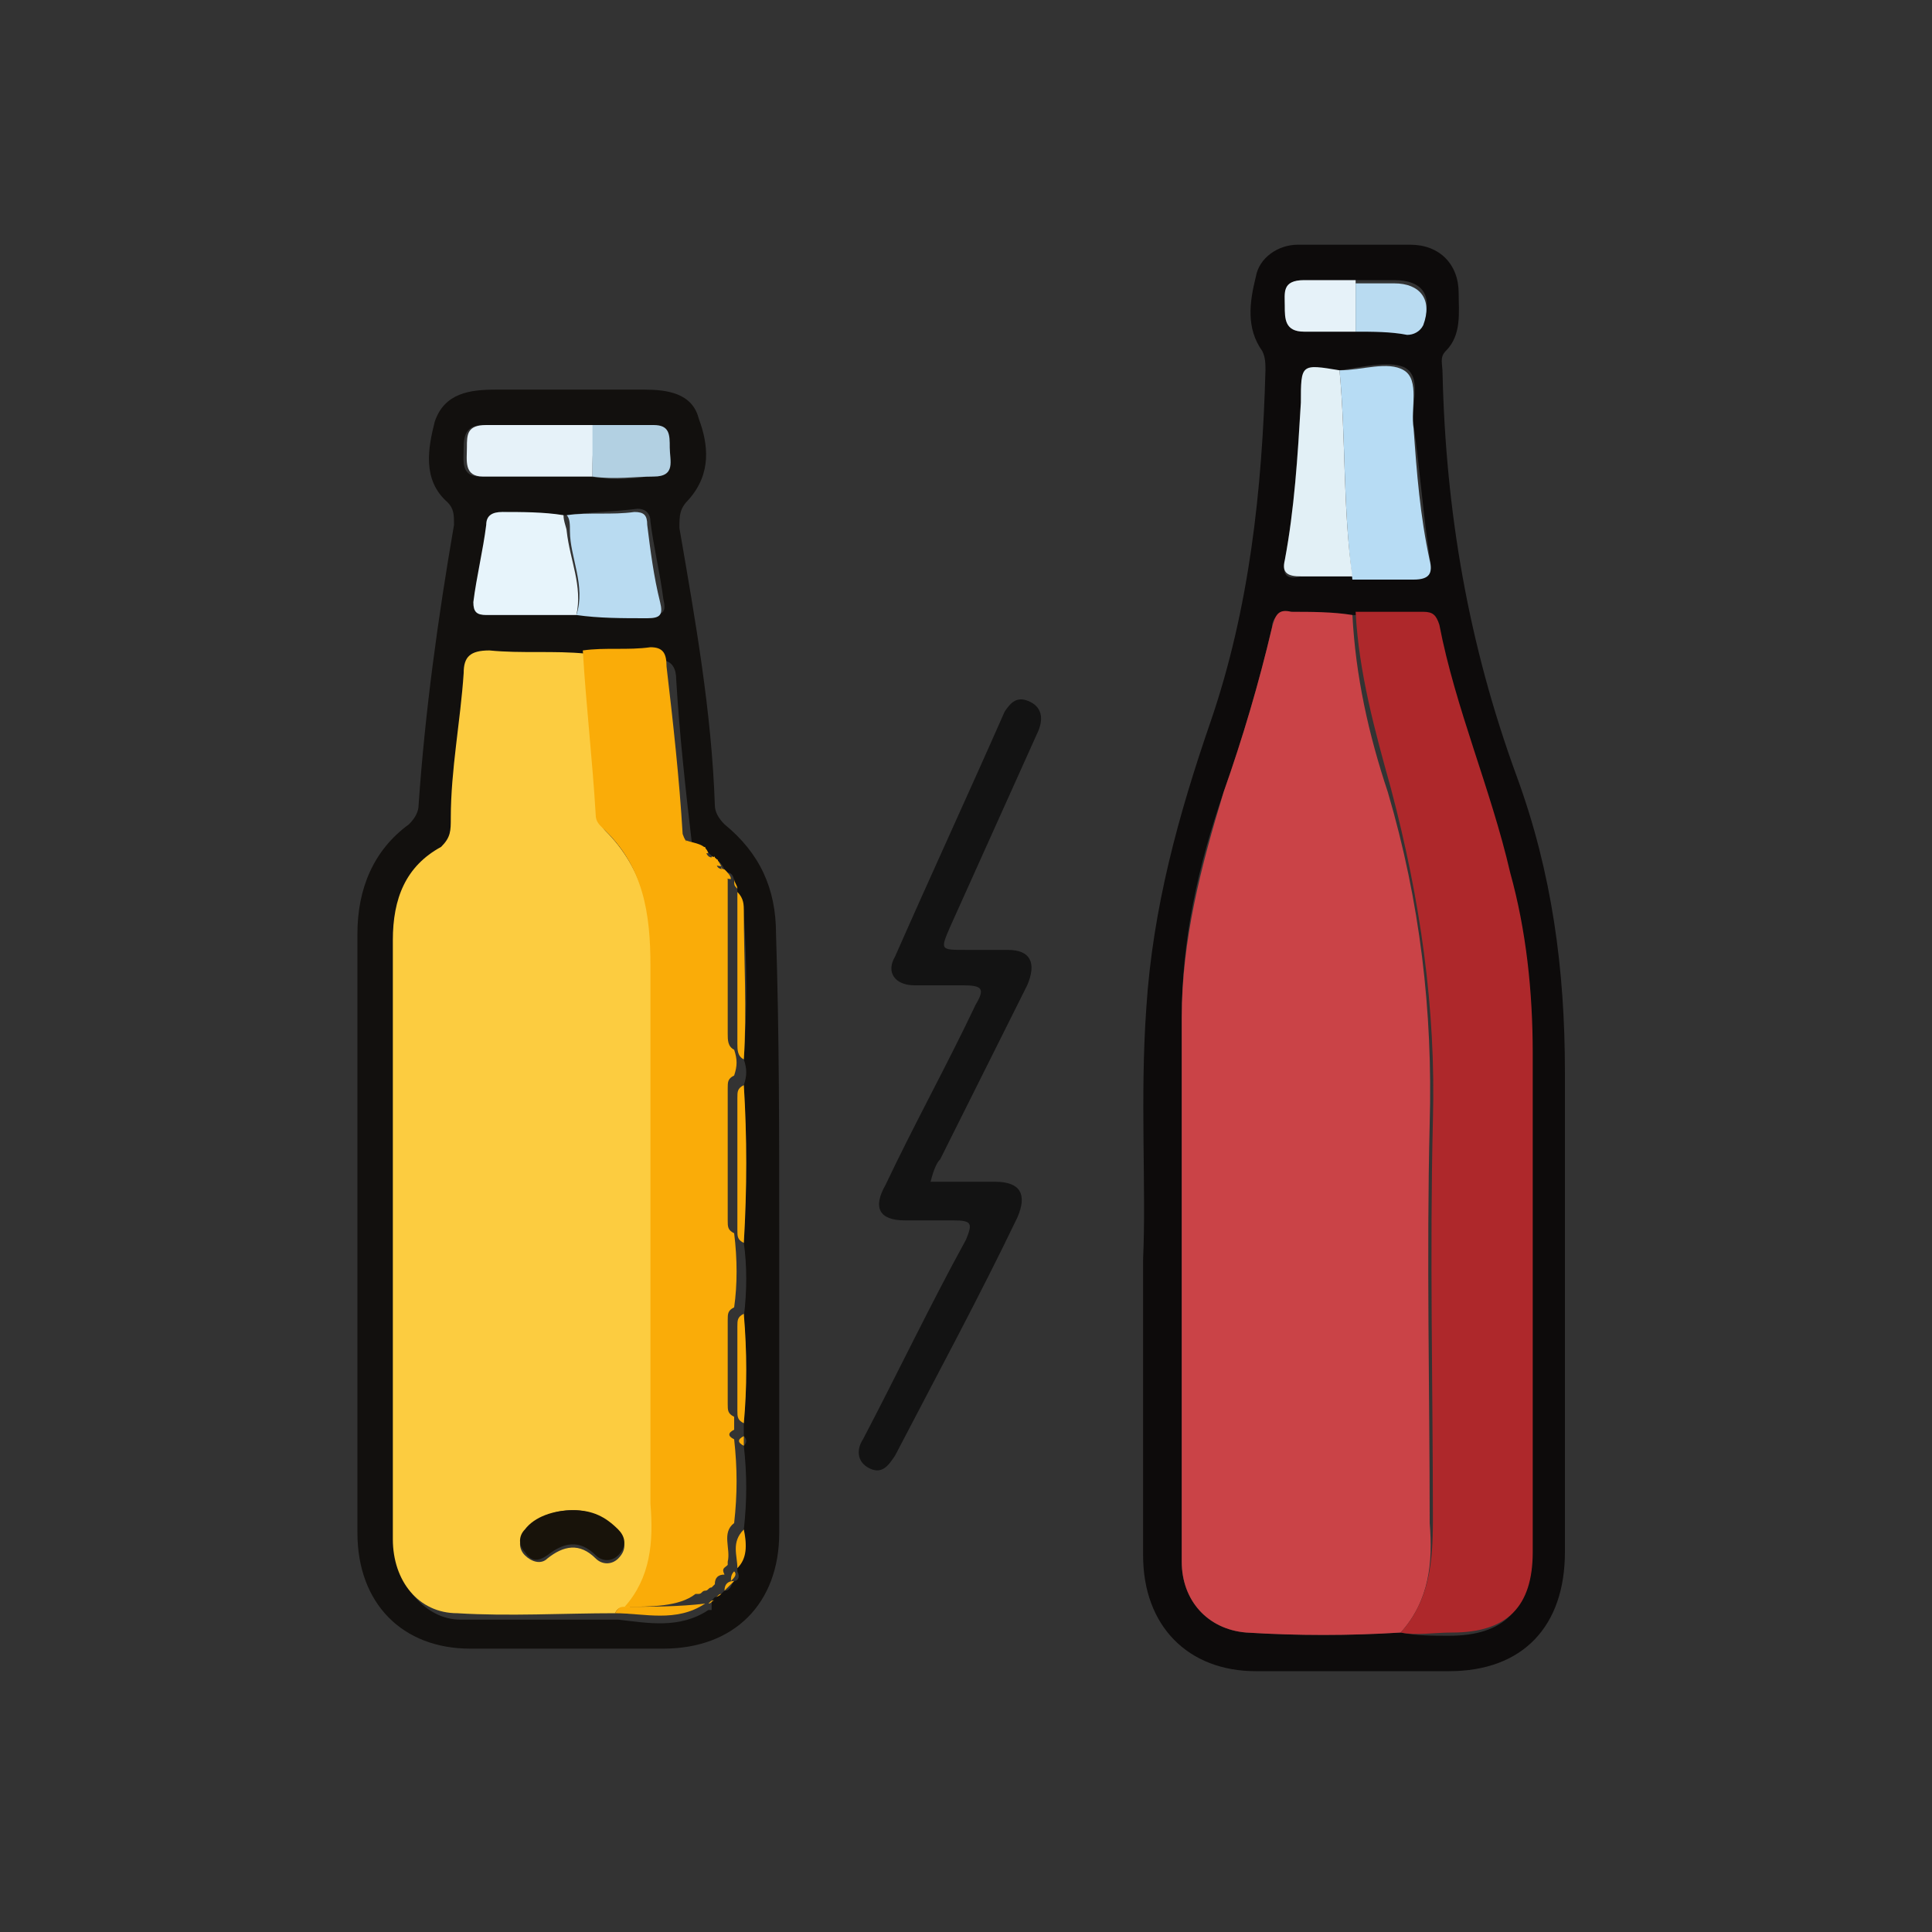 <?xml version="1.0" encoding="utf-8"?>
<!-- Generator: Adobe Illustrator 25.2.1, SVG Export Plug-In . SVG Version: 6.00 Build 0)  -->
<svg version="1.1" id="Layer_1" xmlns="http://www.w3.org/2000/svg" xmlns:xlink="http://www.w3.org/1999/xlink" x="0px" y="0px"
	 viewBox="0 0 60 60" style="enable-background:new 0 0 60 60;" xml:space="preserve">
<rect x="0" y="0" width="60" height="60" fill="#333333" stroke="none"/>
<style type="text/css">
	.st0{fill:#0D0B0B;}
	.st1{fill:#12100E;}
	.st2{fill:#131313;}
	.st3{fill:#CA4347;}
	.st4{fill:#AE282B;}
	.st5{fill:#B7DCF4;}
	.st6{fill:#E2F0F6;}
	.st7{fill:#E6F2F9;}
	.st8{fill:#B9DBF1;}
	.st9{fill:#FCCC40;}
	.st10{fill:#FAAC08;}
	.st11{fill:#E7F4FB;}
	.st12{fill:#B2D0E2;}
	.st13{fill:#18130A;}
</style>
<g>
	<path class="st0" d="M35.5,39.1c0.1-2.2-0.1-5,0.1-7.8c0.2-3.1,1-6,2-8.9c1.2-3.5,1.6-7.2,1.7-10.9c0-0.2,0-0.4-0.1-0.6
		c-0.5-0.7-0.4-1.5-0.2-2.3c0.1-0.6,0.7-1,1.3-1c1.2,0,2.4,0,3.5,0c0.9,0,1.5,0.6,1.5,1.5c0,0.6,0.1,1.3-0.4,1.8
		c-0.2,0.2-0.1,0.4-0.1,0.7c0.1,4.3,0.8,8.4,2.3,12.5c1.1,3,1.5,6,1.5,9.2c0,5,0,9.9,0,14.9c0,2.3-1.3,3.7-3.6,3.7c-2,0-4,0-6,0
		c-2.1,0-3.5-1.4-3.5-3.6C35.5,45.4,35.5,42.5,35.5,39.1z M42.1,10.3c0.5,0,1.1,0,1.6,0c0.2,0,0.4,0,0.5-0.3c0.3-0.8,0-1.3-0.9-1.3
		c-0.4,0-0.8,0-1.2,0c-0.5,0-1.1,0-1.6,0c-0.6,0-0.6,0.4-0.6,0.8c0,0.4,0,0.8,0.6,0.8C41.1,10.3,41.6,10.3,42.1,10.3z M41.6,11.5
		c-1.2-0.1-1.2-0.1-1.2,1c-0.1,1.6-0.2,3.3-0.5,4.9c-0.1,0.5,0.1,0.6,0.5,0.5c0.5,0,1.1,0,1.6,0c0.6,0,1.2,0,1.9,0
		c0.5,0,0.6-0.1,0.5-0.6c-0.2-1.3-0.3-2.7-0.5-4.1c-0.1-0.6,0.3-1.5-0.3-1.8C43.1,11.2,42.3,11.4,41.6,11.5
		C41.6,11.4,41.6,11.5,41.6,11.5z M43.5,50.7c0.5,0.1,1,0.1,1.5,0.1c1.7,0,2.5-0.8,2.5-2.5c0-5.2,0-10.3,0-15.5
		c0-1.9-0.2-3.8-0.7-5.6c-0.6-2.6-1.7-5.1-2.2-7.7c-0.1-0.3-0.2-0.4-0.5-0.4c-0.7,0-1.4,0-2.1,0c-0.6,0-1.3,0-1.9-0.1
		c-0.4,0-0.6,0.2-0.6,0.5c-0.4,1.7-0.9,3.4-1.5,5.1c-0.8,2.3-1.3,4.6-1.3,7c0,5.6,0,11.3,0,16.9c0,1.2,0.8,2.1,2,2.2
		C40.3,50.8,41.9,50.8,43.5,50.7z"/>
	<path class="st1" d="M24.2,38.3c0,3.1,0,6.2,0,9.3c0,2.2-1.4,3.6-3.6,3.6c-2,0-4,0-6,0c-2.1,0-3.5-1.4-3.5-3.6c0-6.2,0-12.4,0-18.6
		c0-1.4,0.5-2.6,1.6-3.4c0.2-0.2,0.3-0.4,0.3-0.6c0.2-2.9,0.6-5.8,1.1-8.7c0-0.3,0-0.5-0.2-0.7c-0.8-0.7-0.6-1.7-0.4-2.5
		c0.3-0.9,1.1-1,1.9-1c1.5,0,3.1,0,4.6,0c0.7,0,1.5,0.1,1.7,0.9c0.3,0.8,0.4,1.7-0.3,2.5c-0.3,0.3-0.3,0.5-0.3,0.9
		c0.5,2.9,1,5.7,1.1,8.6c0,0.2,0.1,0.4,0.3,0.6c1.1,0.9,1.6,2,1.6,3.4C24.2,32.1,24.2,35.2,24.2,38.3z M22.2,49.6
		C22.2,49.6,22.2,49.6,22.2,49.6c0.1,0,0.1-0.1,0.2-0.1c0,0,0.1-0.1,0.1-0.1c0.2,0,0.2-0.2,0.3-0.3l0,0c0.1,0,0.2-0.1,0.1-0.3
		c0,0,0,0,0-0.1c0.3-0.4,0.3-0.8,0.2-1.2c0.1-0.9,0.1-1.7,0-2.6c0.1-0.1,0.1-0.2,0-0.3c0-0.1,0-0.3,0-0.4c0.1-1.1,0.1-2.2,0-3.3
		c0.1-0.8,0.1-1.6,0-2.3c0.1-1.6,0.1-3.2,0-4.9c0.1-0.3,0.1-0.5,0-0.8c0.1-1.5,0.1-3,0-4.5c0-0.2,0-0.5-0.2-0.6c0,0,0-0.1,0-0.1
		c0-0.1,0-0.2-0.1-0.3l0,0c0-0.2-0.1-0.3-0.2-0.3l0,0l0,0c0,0-0.1-0.1-0.1-0.1l0,0c-0.1-0.2-0.2-0.3-0.3-0.3l0,0
		c-0.2-0.3-0.4-0.3-0.7-0.4c-0.2-1.7-0.4-3.5-0.5-5.2c0-0.3-0.1-0.6-0.5-0.6c-0.7,0-1.4-0.1-2.1,0.1c-1,0-2,0-3-0.1
		c-0.6,0-0.7,0.2-0.8,0.7c-0.1,1.5-0.4,3-0.4,4.5c0,0.3,0,0.6-0.4,0.8c-1.1,0.6-1.5,1.7-1.5,2.9c0,3.9,0,7.9,0,11.8
		c0,2.3,0,4.6,0,6.8c0,1.2,0.9,2.3,2,2.3c1.6,0,3.3,0,4.9,0c0.9,0.1,1.9,0.3,2.8-0.3c0,0,0.1,0,0.1,0C22.1,49.7,22.1,49.7,22.2,49.6
		z M18.4,13.2c-1.1,0-2.2,0-3.4,0c-0.5,0-0.6,0.3-0.6,0.7c0,0.4-0.1,0.9,0.5,0.9c1.1,0,2.3,0,3.4,0c0.6,0.1,1.2,0.1,1.8,0
		c0.6,0,0.5-0.6,0.5-0.9c0-0.4,0-0.7-0.5-0.7C19.7,13.2,19,13.2,18.4,13.2z M17.6,16c-0.6,0-1.3,0-1.9-0.1c-0.3,0-0.5,0.1-0.5,0.4
		c-0.1,0.8-0.3,1.6-0.4,2.4c-0.1,0.3,0.1,0.4,0.4,0.4c0.9,0,1.8,0,2.8,0c0.7,0,1.5,0,2.2,0c0.4,0,0.5-0.1,0.4-0.5
		c-0.1-0.8-0.3-1.6-0.4-2.4c0-0.3-0.2-0.4-0.4-0.4C19,15.9,18.3,15.9,17.6,16z"/>
	<path class="st2" d="M28.9,36.7c0.8,0,1.4,0,2,0c0.8,0,1,0.4,0.7,1.1c-1.2,2.5-2.5,4.9-3.8,7.4c-0.2,0.3-0.4,0.6-0.8,0.4
		c-0.4-0.2-0.4-0.6-0.2-0.9c1.1-2.1,2.1-4.2,3.2-6.2c0.2-0.5,0.2-0.6-0.4-0.6c-0.5,0-1,0-1.5,0c-0.8,0-1-0.4-0.6-1.1
		c0.9-1.9,1.9-3.7,2.8-5.6c0.3-0.5,0.2-0.6-0.4-0.6c-0.5,0-1,0-1.5,0c-0.6,0-0.9-0.4-0.6-0.9c1.1-2.5,2.3-5.1,3.4-7.6
		c0.2-0.3,0.4-0.5,0.8-0.3c0.4,0.2,0.4,0.6,0.2,1c-0.9,2-1.8,4-2.7,6c-0.3,0.7-0.3,0.7,0.5,0.7c0.4,0,0.9,0,1.3,0
		c0.7,0,0.9,0.4,0.6,1.1c-0.9,1.8-1.8,3.6-2.7,5.4C29.1,36.1,29,36.3,28.9,36.7z"/>
	<path class="st3" d="M43.5,50.7c-1.6,0.1-3.2,0.1-4.8,0c-1.2-0.1-2-1-2-2.2c0-5.6,0-11.3,0-16.9c0-2.4,0.6-4.7,1.3-7
		c0.6-1.7,1.1-3.4,1.5-5.1c0.1-0.4,0.2-0.6,0.6-0.5c0.6,0,1.3,0,1.9,0.1c0.1,1.9,0.5,3.7,1.1,5.5c1,3.4,1.4,6.8,1.3,10.3
		c-0.1,4.1,0,8.3,0,12.4C44.5,48.5,44.4,49.7,43.5,50.7z"/>
	<path class="st4" d="M43.5,50.7c0.9-1,1-2.2,1-3.5c0-4.1-0.1-8.3,0-12.4c0.1-3.5-0.4-6.9-1.3-10.3c-0.5-1.8-1-3.6-1.1-5.5
		c0.7,0,1.4,0,2.1,0c0.3,0,0.4,0.1,0.5,0.4c0.5,2.6,1.6,5.1,2.2,7.7c0.5,1.8,0.7,3.7,0.7,5.6c0,5.2,0,10.3,0,15.5
		c0,1.7-0.8,2.5-2.5,2.5C44.5,50.7,44,50.8,43.5,50.7z"/>
	<path class="st5" d="M41.6,11.5C41.6,11.5,41.6,11.4,41.6,11.5c0.7,0,1.5-0.3,2,0c0.5,0.3,0.2,1.2,0.3,1.8c0.1,1.4,0.2,2.7,0.5,4.1
		c0.1,0.4,0,0.6-0.5,0.6c-0.6,0-1.2,0-1.9,0C41.7,15.7,41.8,13.6,41.6,11.5z"/>
	<path class="st6" d="M41.6,11.5c0.2,2.1,0.1,4.3,0.4,6.4c-0.5,0-1.1,0-1.6,0c-0.4,0-0.6-0.1-0.5-0.5c0.3-1.6,0.4-3.2,0.5-4.9
		C40.4,11.3,40.4,11.3,41.6,11.5z"/>
	<path class="st7" d="M42.1,10.3c-0.5,0-1.1,0-1.6,0c-0.6,0-0.6-0.4-0.6-0.8c0-0.4-0.1-0.8,0.6-0.8c0.5,0,1.1,0,1.6,0
		C42.1,9.3,42.1,9.8,42.1,10.3z"/>
	<path class="st8" d="M42.1,10.3c0-0.5,0-1,0-1.5c0.4,0,0.8,0,1.2,0c0.8,0,1.2,0.5,0.9,1.3c-0.1,0.2-0.3,0.3-0.5,0.3
		C43.2,10.3,42.6,10.3,42.1,10.3z"/>
	<path class="st9" d="M19.1,50.1c-1.6,0-3.3,0.1-4.9,0c-1.2,0-2-1-2-2.3c0-2.3,0-4.6,0-6.8c0-3.9,0-7.9,0-11.8
		c0-1.3,0.4-2.3,1.5-2.9C14,26,14,25.8,14,25.4c0-1.5,0.3-3,0.4-4.5c0-0.5,0.2-0.7,0.8-0.7c1,0.1,2,0,3,0.1c0.1,1.7,0.3,3.4,0.4,5.1
		c0,0.1,0.1,0.3,0.2,0.4c1.2,1.2,1.5,2.7,1.5,4.3c0,5.6,0,11.1,0,16.7c0,1.2-0.1,2.2-0.8,3.2C19.3,49.9,19.2,49.9,19.1,50.1z
		 M17.8,46.9c-0.6,0-1.1,0.2-1.5,0.7c-0.2,0.2-0.2,0.5,0,0.7c0.2,0.2,0.5,0.3,0.7,0.1c0.5-0.4,1-0.5,1.5,0c0.2,0.2,0.5,0.2,0.7,0
		c0.3-0.3,0.2-0.6,0-0.8C18.8,47.1,18.3,46.9,17.8,46.9z"/>
	<path class="st10" d="M19.4,49.9c0.8-0.9,0.9-2,0.8-3.2c0-5.6,0-11.1,0-16.7c0-1.6-0.2-3.1-1.5-4.3c-0.1-0.1-0.2-0.2-0.2-0.4
		c-0.1-1.7-0.3-3.4-0.4-5.1c0.7-0.1,1.4,0,2.1-0.1c0.4,0,0.5,0.2,0.5,0.6c0.2,1.7,0.4,3.5,0.5,5.2c0.1,0.3,0.3,0.5,0.7,0.4
		c0,0,0,0,0,0c0,0.2,0.1,0.4,0.3,0.3c0,0,0,0,0,0c0,0.1,0,0.1,0.1,0.1l0,0c0,0,0,0,0,0c-0.1,0.2,0,0.3,0.2,0.3c0,0,0,0,0,0
		c0,0.1,0,0.2,0.1,0.3c0,0,0,0.1,0,0.1c0,1.6,0,3.1,0,4.7c0,0.2,0,0.4,0.2,0.5c0.1,0.3,0.1,0.5,0,0.8c-0.2,0.1-0.2,0.2-0.2,0.4
		c0,1.4,0,2.7,0,4.1c0,0.2,0,0.3,0.2,0.4c0.1,0.8,0.1,1.6,0,2.3c-0.2,0.1-0.2,0.2-0.2,0.4c0,0.9,0,1.7,0,2.6c0,0.2,0,0.3,0.2,0.4
		c0,0.1,0,0.3,0,0.4c-0.2,0.1-0.2,0.2,0,0.3c0.1,0.9,0.1,1.7,0,2.6c-0.4,0.3-0.1,0.8-0.2,1.2c0,0,0,0.1,0,0.1
		c-0.1,0.1-0.2,0.1-0.1,0.3c0,0,0,0,0,0c-0.2,0-0.3,0.1-0.3,0.3c0,0-0.1,0.1-0.1,0.1c-0.1,0-0.1,0.1-0.2,0.1c0,0,0,0,0,0
		c-0.1,0-0.1,0.1-0.2,0.1c0,0-0.1,0-0.1,0C21.1,49.9,20.2,49.9,19.4,49.9z"/>
	<path class="st11" d="M17.9,19.1c-0.9,0-1.8,0-2.8,0c-0.3,0-0.4-0.1-0.4-0.4c0.1-0.8,0.3-1.6,0.4-2.4c0-0.3,0.2-0.4,0.5-0.4
		c0.6,0,1.3,0,1.9,0.1c0,0.2,0.1,0.4,0.1,0.5C17.7,17.4,18.1,18.2,17.9,19.1z"/>
	<path class="st8" d="M17.9,19.1c0.3-0.9-0.2-1.8-0.2-2.6c0-0.2,0-0.4-0.1-0.5c0.7-0.1,1.4,0,2.1-0.1c0.3,0,0.4,0.1,0.4,0.4
		c0.1,0.8,0.2,1.6,0.4,2.4c0.1,0.4,0,0.5-0.4,0.5C19.3,19.2,18.6,19.2,17.9,19.1z"/>
	<path class="st7" d="M18.4,14.8c-1.1,0-2.3,0-3.4,0c-0.6,0-0.5-0.5-0.5-0.9c0-0.4,0-0.7,0.6-0.7c1.1,0,2.2,0,3.4,0
		C18.4,13.7,18.4,14.3,18.4,14.8z"/>
	<path class="st12" d="M18.4,14.8c0-0.5,0-1,0-1.6c0.6,0,1.2,0,1.9,0c0.5,0,0.5,0.3,0.5,0.7c0,0.4,0.2,0.9-0.5,0.9
		C19.7,14.8,19.1,14.9,18.4,14.8z"/>
	<path class="st10" d="M23.1,32.9c-0.2-0.1-0.2-0.3-0.2-0.5c0-1.6,0-3.1,0-4.7c0.2,0.2,0.2,0.4,0.2,0.6
		C23.1,29.8,23.2,31.4,23.1,32.9z"/>
	<path class="st10" d="M23.1,38.6c-0.2-0.1-0.2-0.2-0.2-0.4c0-1.4,0-2.7,0-4.1c0-0.2,0-0.3,0.2-0.4C23.2,35.3,23.2,36.9,23.1,38.6z"
		/>
	<path class="st10" d="M23.1,44.2c-0.2-0.1-0.2-0.2-0.2-0.4c0-0.9,0-1.7,0-2.6c0-0.2,0-0.3,0.2-0.4C23.2,42,23.2,43.1,23.1,44.2z"/>
	<path class="st10" d="M19.4,49.9c0.8,0,1.7,0,2.5-0.1c-0.9,0.6-1.9,0.3-2.8,0.3C19.2,49.9,19.3,49.9,19.4,49.9z"/>
	<path class="st10" d="M22.9,48.7c0-0.4-0.2-0.8,0.2-1.2C23.2,48,23.2,48.4,22.9,48.7z"/>
	<path class="st10" d="M22,26.5c-0.3,0-0.6-0.1-0.7-0.4C21.6,26.2,21.9,26.2,22,26.5z"/>
	<path class="st10" d="M22.7,27.3c-0.2,0-0.3-0.1-0.2-0.3C22.6,27.1,22.7,27.2,22.7,27.3z"/>
	<path class="st10" d="M23.1,44.9c-0.2-0.1-0.2-0.2,0-0.3C23.1,44.7,23.1,44.8,23.1,44.9z"/>
	<path class="st10" d="M22.4,26.9c-0.2,0-0.3-0.1-0.3-0.3C22.2,26.6,22.3,26.7,22.4,26.9z"/>
	<path class="st10" d="M22.5,49.4c0-0.2,0.1-0.3,0.3-0.3C22.7,49.2,22.6,49.3,22.5,49.4z"/>
	<path class="st10" d="M22.9,27.6c-0.1-0.1-0.1-0.1-0.1-0.3C22.8,27.4,22.9,27.5,22.9,27.6z"/>
	<path class="st10" d="M22.7,49.1c0-0.1,0-0.2,0.1-0.3C22.9,48.9,22.8,49,22.7,49.1z"/>
	<path class="st10" d="M22.5,27c-0.1,0-0.1,0-0.1-0.1C22.4,26.9,22.4,27,22.5,27z"/>
	<path class="st10" d="M22.2,49.6c0.1,0,0.1-0.1,0.2-0.1C22.3,49.6,22.2,49.6,22.2,49.6z"/>
	<path class="st10" d="M22,49.8c0.1,0,0.1-0.1,0.2-0.1C22.1,49.7,22.1,49.7,22,49.8z"/>
	<path class="st13" d="M17.8,46.9c0.6,0,1,0.2,1.4,0.6c0.2,0.2,0.3,0.5,0,0.8c-0.2,0.2-0.5,0.2-0.7,0c-0.5-0.5-1-0.4-1.5,0
		c-0.3,0.2-0.5,0.2-0.7-0.1c-0.2-0.2-0.2-0.5,0-0.7C16.6,47.1,17.2,46.9,17.8,46.9z"/>
</g>
</svg>
